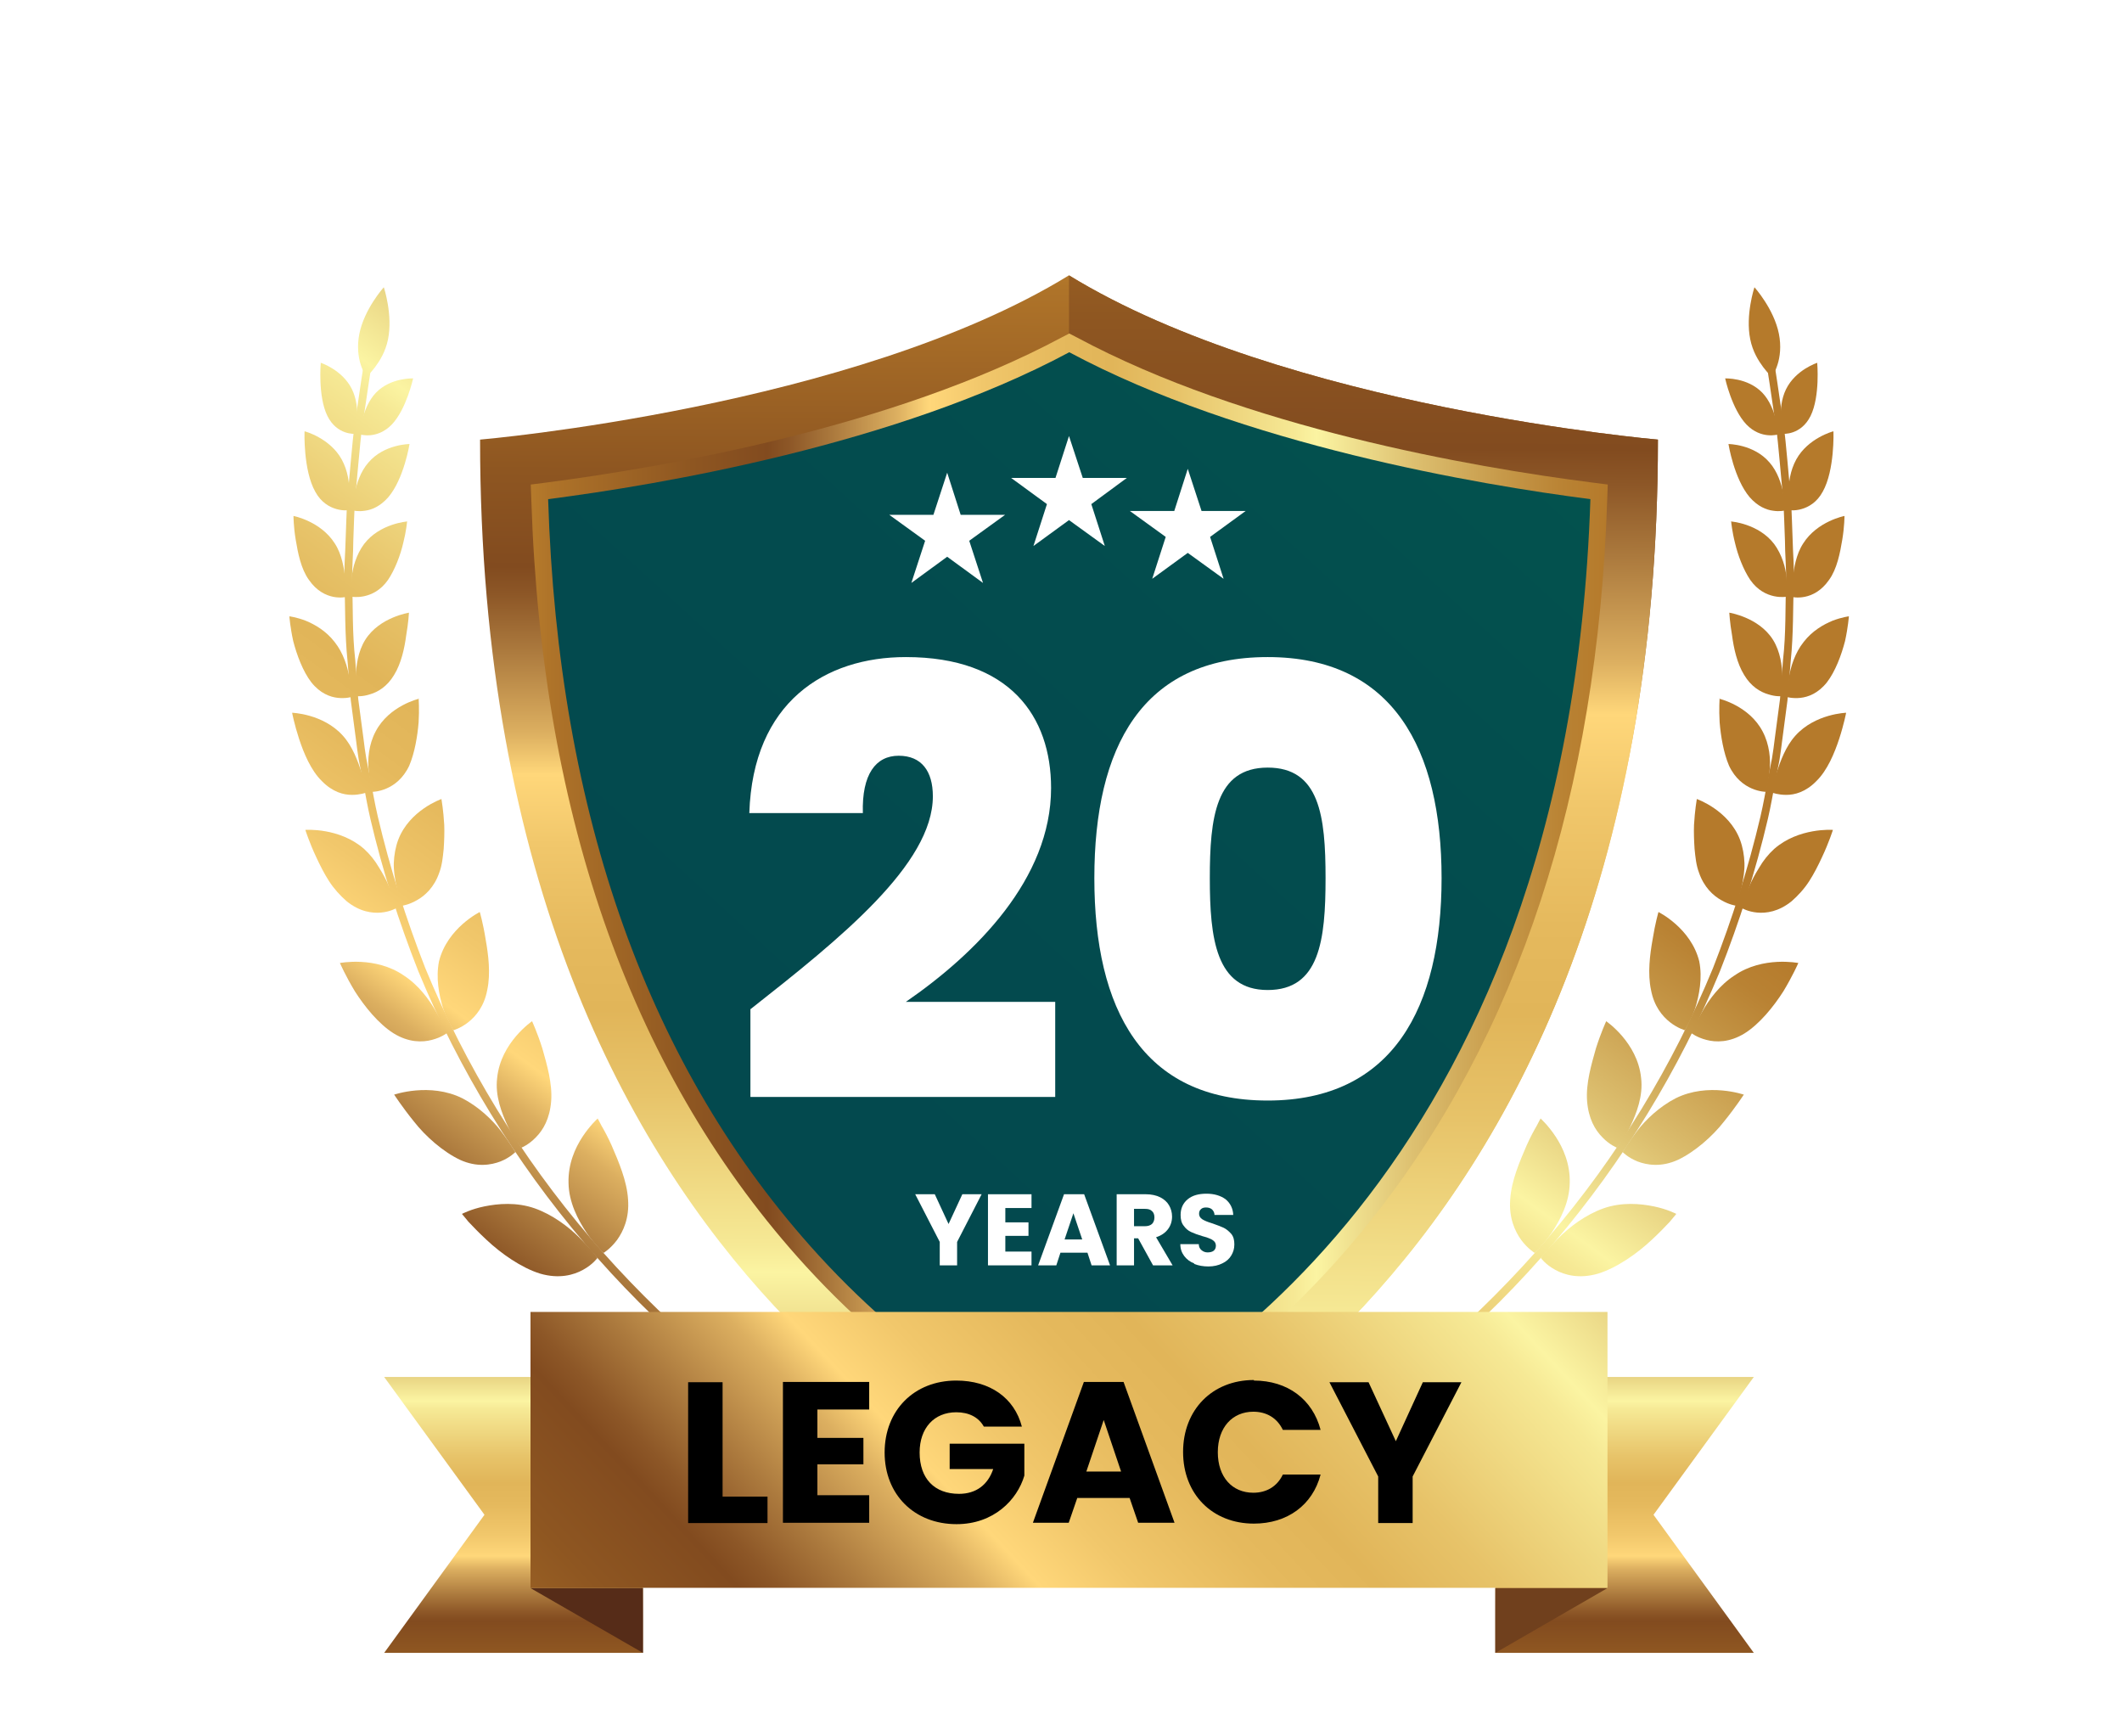 <svg width="77" height="63" viewBox="0 0 77 63" fill="none" xmlns="http://www.w3.org/2000/svg">
<path d="M38.79 9.99C30.97 14.79 17.42 15.95 17.42 15.95C17.42 47.89 38.79 54.89 38.79 54.89C38.79 54.89 60.16 47.89 60.16 15.95C60.16 15.95 46.61 14.79 38.79 9.99Z" fill="url(#paint0_linear_2967_1364)"/>
<path d="M38.79 54.89C38.79 54.89 60.16 47.89 60.16 15.95C60.16 15.95 46.61 14.79 38.79 9.99V54.89Z" fill="url(#paint1_linear_2967_1364)"/>
<path d="M38.55 52.83C37.04 52.16 33.1 50.16 29.25 45.95C23 39.11 19.65 29.75 19.28 18.13L19.26 17.58L19.81 17.51C24.19 16.94 32.43 15.5 38.51 12.25L38.8 12.1L39.09 12.25C45.17 15.51 53.41 16.95 57.79 17.51L58.34 17.58L58.32 18.13C57.97 28.77 55.09 37.56 49.75 44.27C45.48 49.64 40.85 52.05 39.05 52.83L38.81 52.94L38.57 52.83H38.55Z" fill="url(#paint2_linear_2967_1364)"/>
<path d="M38.8 52.28C37.22 51.59 33.44 49.63 29.7 45.54C23.55 38.81 20.25 29.59 19.89 18.11C23.93 17.59 32.53 16.14 38.8 12.78C45.07 16.14 53.67 17.59 57.71 18.11C56.9 42.84 42.33 50.73 38.81 52.28H38.8Z" fill="url(#paint3_linear_2967_1364)"/>
<g filter="url(#filter0_d_2967_1364)">
<path d="M30.13 52.35L30 52.6C23.36 48.59 18.13 42.39 15.18 35.24C14.47 33.44 13.88 31.59 13.44 29.71C13.33 29.24 13.25 28.76 13.16 28.29L13.02 27.58C12.98 27.34 12.95 27.1 12.92 26.86L12.73 25.42L12.61 23.97C12.51 23.01 12.53 22.04 12.5 21.07C12.48 20.59 12.53 20.1 12.54 19.62C12.56 19.14 12.57 18.65 12.6 18.17L12.73 16.73C12.78 16.25 12.81 15.77 12.89 15.29L13.1 13.86L13.21 13.14L13.35 12.43L13.63 12.48L13.49 13.19L13.38 13.9L13.17 15.32C13.09 15.79 13.06 16.27 13.01 16.75L12.88 18.18C12.85 18.66 12.84 19.14 12.82 19.62C12.82 20.1 12.77 20.58 12.78 21.06C12.81 22.02 12.78 22.98 12.89 23.94L13 25.37L13.19 26.8C13.22 27.04 13.25 27.28 13.29 27.51L13.43 28.22C13.52 28.69 13.6 29.16 13.71 29.63C14.15 31.5 14.73 33.33 15.43 35.12C16.89 38.67 18.91 41.98 21.41 44.9C22.66 46.36 24.02 47.72 25.47 48.98C26.19 49.61 26.95 50.21 27.72 50.77C28.49 51.33 29.29 51.88 30.12 52.34L30.13 52.35Z" fill="url(#paint4_linear_2967_1364)"/>
<path d="M13.92 10.43C13.92 10.43 13.22 11.21 13.04 12.11C12.95 12.56 13 12.95 13.09 13.23C13.18 13.51 13.29 13.67 13.29 13.67C13.29 13.67 13.44 13.55 13.61 13.32C13.78 13.09 13.99 12.76 14.08 12.31C14.26 11.43 13.93 10.43 13.93 10.43H13.92Z" fill="url(#paint5_linear_2967_1364)"/>
<path d="M11.64 13.16C11.64 13.16 11.53 14.38 11.88 15.09C12.23 15.8 12.89 15.74 12.89 15.74C12.89 15.74 13.12 14.83 12.77 14.12C12.42 13.41 11.63 13.16 11.63 13.16H11.64Z" fill="url(#paint6_linear_2967_1364)"/>
<path d="M14.99 13.73C14.99 13.73 14.75 14.84 14.22 15.4C13.68 15.96 13.06 15.76 13.06 15.76C13.06 15.76 13.11 14.81 13.64 14.25C14.18 13.69 15 13.73 15 13.73H14.99Z" fill="url(#paint7_linear_2967_1364)"/>
<path d="M11.05 15.66C11.05 15.66 11 17.06 11.44 17.84C11.65 18.23 11.96 18.4 12.21 18.47C12.45 18.54 12.64 18.51 12.64 18.51C12.64 18.51 12.64 18.44 12.66 18.33C12.67 18.22 12.68 18.06 12.68 17.88C12.68 17.52 12.62 17.07 12.4 16.67C11.97 15.89 11.06 15.65 11.06 15.65L11.05 15.66Z" fill="url(#paint8_linear_2967_1364)"/>
<path d="M14.86 16.11C14.86 16.11 14.66 17.37 14.09 18.04C13.8 18.37 13.49 18.5 13.24 18.53C12.99 18.57 12.81 18.52 12.81 18.52C12.81 18.52 12.81 18.45 12.81 18.34C12.81 18.23 12.84 18.07 12.87 17.9C12.94 17.55 13.08 17.11 13.37 16.78C13.94 16.11 14.87 16.11 14.87 16.11H14.86Z" fill="url(#paint9_linear_2967_1364)"/>
<path d="M10.65 18.72C10.65 18.72 10.65 19.1 10.73 19.58C10.81 20.06 10.92 20.64 11.21 21.04C11.77 21.85 12.55 21.66 12.55 21.66C12.55 21.66 12.57 21.37 12.53 20.99C12.48 20.61 12.41 20.12 12.15 19.72C11.64 18.91 10.65 18.72 10.65 18.72Z" fill="url(#paint10_linear_2967_1364)"/>
<path d="M14.77 18.94C14.77 18.94 14.74 19.28 14.63 19.71C14.53 20.14 14.33 20.67 14.08 21.04C13.55 21.8 12.76 21.65 12.76 21.65C12.76 21.65 12.73 21.37 12.76 20.98C12.79 20.6 12.93 20.12 13.21 19.74C13.78 18.99 14.78 18.92 14.78 18.92L14.77 18.94Z" fill="url(#paint11_linear_2967_1364)"/>
<path d="M10.5 22.36C10.5 22.36 10.53 22.76 10.64 23.26C10.77 23.76 10.99 24.36 11.3 24.76C11.62 25.16 11.98 25.29 12.26 25.32C12.54 25.35 12.75 25.29 12.75 25.29C12.75 25.29 12.75 24.99 12.68 24.59C12.61 24.19 12.46 23.69 12.14 23.29C11.83 22.89 11.43 22.66 11.09 22.52C10.75 22.39 10.49 22.36 10.49 22.36H10.5Z" fill="url(#paint12_linear_2967_1364)"/>
<path d="M14.84 22.23C14.84 22.23 14.82 22.59 14.74 23.05C14.68 23.51 14.56 24.07 14.3 24.49C14.05 24.91 13.71 25.11 13.43 25.19C13.16 25.28 12.95 25.26 12.95 25.26C12.95 25.26 12.9 24.96 12.91 24.56C12.92 24.16 12.99 23.64 13.25 23.22C13.51 22.8 13.92 22.55 14.25 22.41C14.58 22.27 14.84 22.23 14.84 22.23Z" fill="url(#paint13_linear_2967_1364)"/>
<path d="M10.6 25.86C10.6 25.86 10.68 26.28 10.85 26.8C11.02 27.32 11.28 27.95 11.68 28.34C12.07 28.74 12.47 28.84 12.77 28.84C13.07 28.84 13.28 28.76 13.28 28.76C13.28 28.76 13.25 28.44 13.12 28.02C12.98 27.61 12.8 27.09 12.44 26.69C11.72 25.89 10.59 25.86 10.59 25.86H10.6Z" fill="url(#paint14_linear_2967_1364)"/>
<path d="M15.19 25.34C15.19 25.34 15.22 25.72 15.19 26.21C15.15 26.7 15.05 27.31 14.85 27.78C14.63 28.25 14.3 28.49 14.02 28.61C13.74 28.73 13.51 28.73 13.51 28.73C13.51 28.73 13.42 28.42 13.38 27.99C13.33 27.56 13.38 27.01 13.63 26.54C14.12 25.6 15.21 25.35 15.21 25.35L15.19 25.34Z" fill="url(#paint15_linear_2967_1364)"/>
<path d="M11.08 30.11C11.08 30.11 11.22 30.56 11.48 31.11C11.61 31.39 11.76 31.69 11.94 31.97C12.12 32.25 12.35 32.5 12.58 32.7C13.05 33.08 13.5 33.14 13.83 33.11C14.16 33.08 14.38 32.95 14.38 32.95C14.38 32.95 14.31 32.6 14.12 32.17C14.03 31.95 13.9 31.71 13.75 31.47C13.61 31.23 13.43 31 13.21 30.8C12.32 30.02 11.09 30.11 11.09 30.11H11.08Z" fill="url(#paint16_linear_2967_1364)"/>
<path d="M16.02 29C16.02 29 16.09 29.4 16.12 29.93C16.13 30.2 16.12 30.5 16.1 30.8C16.07 31.1 16.04 31.4 15.94 31.66C15.76 32.19 15.42 32.5 15.13 32.66C14.84 32.83 14.6 32.86 14.6 32.86C14.6 32.86 14.46 32.54 14.37 32.08C14.33 31.85 14.28 31.59 14.29 31.31C14.3 31.03 14.35 30.74 14.45 30.47C14.86 29.39 16.02 28.99 16.02 28.99V29Z" fill="url(#paint17_linear_2967_1364)"/>
<path d="M12.34 34.95C12.34 34.95 12.54 35.41 12.88 35.971C13.23 36.52 13.74 37.151 14.28 37.49C14.83 37.831 15.33 37.821 15.67 37.73C16.02 37.641 16.22 37.48 16.22 37.48C16.22 37.48 16.19 37.391 16.12 37.251C16.06 37.111 15.94 36.92 15.82 36.7C15.57 36.261 15.19 35.74 14.65 35.391C13.62 34.681 12.33 34.941 12.33 34.941L12.34 34.95Z" fill="url(#paint18_linear_2967_1364)"/>
<path d="M17.41 33.09C17.41 33.09 17.53 33.5 17.62 34.07C17.72 34.63 17.81 35.32 17.68 35.92C17.57 36.51 17.27 36.87 16.99 37.09C16.71 37.31 16.45 37.38 16.45 37.38C16.45 37.38 16.4 37.3 16.33 37.16C16.26 37.02 16.16 36.83 16.08 36.59C15.93 36.11 15.81 35.48 15.93 34.88C16.23 33.67 17.41 33.09 17.41 33.09Z" fill="url(#paint19_linear_2967_1364)"/>
<path d="M14.3 39.71C14.3 39.71 14.59 40.16 15.02 40.69C15.44 41.23 16.08 41.79 16.69 42.08C17.3 42.36 17.82 42.27 18.16 42.14C18.51 42 18.7 41.8 18.7 41.8C18.7 41.8 18.65 41.71 18.56 41.58C18.47 41.44 18.34 41.25 18.18 41.04C17.86 40.62 17.36 40.15 16.78 39.85C15.6 39.26 14.29 39.72 14.29 39.72L14.3 39.71Z" fill="url(#paint20_linear_2967_1364)"/>
<path d="M19.31 37.06C19.31 37.06 19.5 37.47 19.68 38.04C19.84 38.61 20.05 39.31 20 39.95C19.95 40.59 19.71 41 19.44 41.27C19.18 41.54 18.92 41.64 18.92 41.64C18.92 41.64 18.86 41.56 18.76 41.43C18.66 41.3 18.54 41.11 18.43 40.87C18.21 40.39 17.96 39.77 18.04 39.11C18.17 37.82 19.31 37.05 19.31 37.05V37.06Z" fill="url(#paint21_linear_2967_1364)"/>
<path d="M16.76 44.04C16.76 44.04 16.85 44.15 17 44.33C17.16 44.5 17.38 44.73 17.65 44.98C18.18 45.48 18.92 46 19.6 46.21C20.29 46.41 20.82 46.26 21.16 46.07C21.51 45.88 21.68 45.64 21.68 45.64C21.68 45.64 21.62 45.55 21.51 45.42C21.4 45.29 21.23 45.11 21.03 44.91C20.63 44.51 20.05 44.07 19.4 43.84C18.74 43.61 18.07 43.67 17.58 43.77C17.09 43.87 16.77 44.04 16.77 44.04H16.76Z" fill="url(#paint22_linear_2967_1364)"/>
<path d="M21.68 40.57C21.68 40.57 21.74 40.67 21.83 40.85C21.93 41.02 22.06 41.26 22.19 41.55C22.44 42.13 22.75 42.84 22.79 43.52C22.84 44.19 22.62 44.67 22.39 44.99C22.15 45.31 21.9 45.46 21.9 45.46C21.9 45.46 21.82 45.39 21.71 45.26C21.6 45.13 21.43 44.95 21.28 44.72C20.97 44.25 20.64 43.62 20.63 42.92C20.61 42.23 20.87 41.65 21.14 41.24C21.41 40.83 21.69 40.58 21.69 40.58L21.68 40.57Z" fill="url(#paint23_linear_2967_1364)"/>
<path d="M47.46 52.35L47.59 52.6C54.23 48.59 59.46 42.39 62.41 35.24C63.12 33.44 63.71 31.59 64.15 29.71C64.26 29.24 64.34 28.76 64.43 28.29L64.57 27.58C64.61 27.34 64.64 27.1 64.67 26.86L64.86 25.42L64.98 23.97C65.08 23.01 65.06 22.04 65.09 21.07C65.11 20.59 65.06 20.1 65.05 19.62C65.03 19.14 65.02 18.65 64.99 18.17L64.86 16.73C64.81 16.25 64.78 15.77 64.7 15.29L64.49 13.86L64.38 13.14L64.24 12.43L63.96 12.48L64.1 13.19L64.21 13.9L64.42 15.32C64.5 15.79 64.53 16.27 64.58 16.75L64.71 18.18C64.74 18.66 64.75 19.14 64.77 19.62C64.77 20.1 64.82 20.58 64.81 21.06C64.78 22.02 64.81 22.98 64.7 23.94L64.59 25.37L64.4 26.8C64.37 27.04 64.34 27.28 64.3 27.51L64.16 28.22C64.07 28.69 63.99 29.16 63.88 29.63C63.44 31.5 62.86 33.33 62.16 35.12C60.7 38.67 58.68 41.98 56.18 44.9C54.93 46.36 53.57 47.72 52.12 48.98C51.4 49.61 50.64 50.21 49.87 50.77C49.1 51.33 48.3 51.88 47.47 52.34L47.46 52.35Z" fill="url(#paint24_linear_2967_1364)"/>
<path d="M63.67 10.43C63.67 10.43 64.37 11.21 64.55 12.11C64.64 12.56 64.59 12.95 64.5 13.23C64.41 13.51 64.3 13.67 64.3 13.67C64.3 13.67 64.15 13.55 63.98 13.32C63.81 13.09 63.6 12.76 63.51 12.31C63.33 11.43 63.66 10.43 63.66 10.43H63.67Z" fill="url(#paint25_linear_2967_1364)"/>
<path d="M65.94 13.16C65.94 13.16 66.05 14.38 65.7 15.09C65.35 15.8 64.69 15.74 64.69 15.74C64.69 15.74 64.46 14.83 64.81 14.12C65.16 13.41 65.95 13.16 65.95 13.16H65.94Z" fill="url(#paint26_linear_2967_1364)"/>
<path d="M62.6 13.73C62.6 13.73 62.84 14.84 63.37 15.4C63.91 15.96 64.53 15.76 64.53 15.76C64.53 15.76 64.48 14.81 63.95 14.25C63.41 13.69 62.59 13.73 62.59 13.73H62.6Z" fill="url(#paint27_linear_2967_1364)"/>
<path d="M66.53 15.66C66.53 15.66 66.58 17.06 66.14 17.84C65.93 18.23 65.62 18.4 65.37 18.47C65.13 18.54 64.94 18.51 64.94 18.51C64.94 18.51 64.94 18.44 64.92 18.33C64.91 18.22 64.9 18.06 64.9 17.88C64.9 17.52 64.96 17.07 65.18 16.67C65.61 15.89 66.52 15.65 66.52 15.65L66.53 15.66Z" fill="url(#paint28_linear_2967_1364)"/>
<path d="M62.72 16.11C62.72 16.11 62.92 17.37 63.49 18.04C63.78 18.37 64.09 18.5 64.34 18.53C64.59 18.57 64.77 18.52 64.77 18.52C64.77 18.52 64.77 18.45 64.77 18.34C64.77 18.23 64.74 18.07 64.71 17.9C64.64 17.55 64.5 17.11 64.21 16.78C63.64 16.11 62.71 16.11 62.71 16.11H62.72Z" fill="url(#paint29_linear_2967_1364)"/>
<path d="M66.93 18.72C66.93 18.72 66.93 19.1 66.85 19.58C66.77 20.06 66.66 20.64 66.37 21.04C65.81 21.85 65.03 21.66 65.03 21.66C65.03 21.66 65.01 21.37 65.05 20.99C65.1 20.61 65.17 20.12 65.43 19.72C65.94 18.91 66.93 18.72 66.93 18.72Z" fill="url(#paint30_linear_2967_1364)"/>
<path d="M62.82 18.94C62.82 18.94 62.85 19.28 62.96 19.71C63.06 20.14 63.26 20.67 63.51 21.04C64.04 21.8 64.83 21.65 64.83 21.65C64.83 21.65 64.86 21.37 64.83 20.98C64.8 20.6 64.66 20.12 64.38 19.74C63.81 18.99 62.81 18.92 62.81 18.92L62.82 18.94Z" fill="url(#paint31_linear_2967_1364)"/>
<path d="M67.09 22.36C67.09 22.36 67.06 22.76 66.95 23.26C66.82 23.76 66.6 24.36 66.29 24.76C65.97 25.16 65.61 25.29 65.33 25.32C65.05 25.35 64.84 25.29 64.84 25.29C64.84 25.29 64.84 24.99 64.91 24.59C64.98 24.19 65.13 23.69 65.45 23.29C65.76 22.89 66.16 22.66 66.5 22.52C66.84 22.39 67.1 22.36 67.1 22.36H67.09Z" fill="url(#paint32_linear_2967_1364)"/>
<path d="M62.75 22.23C62.75 22.23 62.77 22.59 62.85 23.05C62.91 23.51 63.03 24.07 63.29 24.49C63.54 24.91 63.88 25.11 64.16 25.19C64.43 25.28 64.64 25.26 64.64 25.26C64.64 25.26 64.69 24.96 64.68 24.56C64.67 24.16 64.6 23.64 64.34 23.22C64.08 22.8 63.67 22.55 63.34 22.41C63.01 22.27 62.75 22.23 62.75 22.23Z" fill="url(#paint33_linear_2967_1364)"/>
<path d="M66.99 25.86C66.99 25.86 66.91 26.28 66.74 26.8C66.57 27.32 66.31 27.95 65.91 28.34C65.52 28.74 65.12 28.84 64.82 28.84C64.52 28.84 64.31 28.76 64.31 28.76C64.31 28.76 64.34 28.44 64.47 28.02C64.61 27.61 64.79 27.09 65.15 26.69C65.87 25.89 67 25.86 67 25.86H66.99Z" fill="url(#paint34_linear_2967_1364)"/>
<path d="M62.4 25.34C62.4 25.34 62.37 25.72 62.4 26.21C62.44 26.7 62.54 27.31 62.74 27.78C62.96 28.25 63.29 28.49 63.57 28.61C63.85 28.73 64.08 28.73 64.08 28.73C64.08 28.73 64.17 28.42 64.21 27.99C64.26 27.56 64.21 27.01 63.96 26.54C63.47 25.6 62.38 25.35 62.38 25.35L62.4 25.34Z" fill="url(#paint35_linear_2967_1364)"/>
<path d="M66.51 30.11C66.51 30.11 66.37 30.56 66.11 31.11C65.98 31.39 65.83 31.69 65.65 31.97C65.47 32.25 65.24 32.5 65.01 32.7C64.54 33.08 64.09 33.14 63.76 33.11C63.43 33.08 63.21 32.95 63.21 32.95C63.21 32.95 63.28 32.6 63.47 32.17C63.56 31.95 63.69 31.71 63.84 31.47C63.98 31.23 64.16 31 64.38 30.8C65.27 30.02 66.5 30.11 66.5 30.11H66.51Z" fill="url(#paint36_linear_2967_1364)"/>
<path d="M61.57 29C61.57 29 61.5 29.4 61.47 29.93C61.46 30.2 61.47 30.5 61.49 30.8C61.52 31.1 61.55 31.4 61.65 31.66C61.83 32.19 62.17 32.5 62.46 32.66C62.75 32.83 62.99 32.86 62.99 32.86C62.99 32.86 63.13 32.54 63.22 32.08C63.26 31.85 63.31 31.59 63.3 31.31C63.29 31.03 63.24 30.74 63.14 30.47C62.73 29.39 61.57 28.99 61.57 28.99V29Z" fill="url(#paint37_linear_2967_1364)"/>
<path d="M65.25 34.95C65.25 34.95 65.05 35.41 64.71 35.971C64.36 36.52 63.85 37.151 63.31 37.49C62.76 37.831 62.26 37.821 61.92 37.73C61.57 37.641 61.37 37.48 61.37 37.48C61.37 37.48 61.4 37.391 61.47 37.251C61.53 37.111 61.65 36.92 61.77 36.7C62.02 36.261 62.4 35.74 62.94 35.391C63.97 34.681 65.26 34.941 65.26 34.941L65.25 34.95Z" fill="url(#paint38_linear_2967_1364)"/>
<path d="M60.18 33.09C60.18 33.09 60.06 33.5 59.97 34.07C59.87 34.63 59.78 35.32 59.91 35.92C60.02 36.51 60.32 36.87 60.6 37.09C60.88 37.31 61.14 37.38 61.14 37.38C61.14 37.38 61.19 37.3 61.26 37.16C61.33 37.02 61.43 36.83 61.51 36.59C61.66 36.11 61.78 35.48 61.66 34.88C61.36 33.67 60.18 33.09 60.18 33.09Z" fill="url(#paint39_linear_2967_1364)"/>
<path d="M63.28 39.71C63.28 39.71 62.99 40.16 62.56 40.69C62.14 41.23 61.5 41.79 60.89 42.08C60.28 42.36 59.76 42.27 59.42 42.14C59.07 42 58.88 41.8 58.88 41.8C58.88 41.8 58.93 41.71 59.02 41.58C59.11 41.44 59.24 41.25 59.4 41.04C59.72 40.62 60.22 40.15 60.8 39.85C61.98 39.26 63.29 39.72 63.29 39.72L63.28 39.71Z" fill="url(#paint40_linear_2967_1364)"/>
<path d="M58.28 37.06C58.28 37.06 58.09 37.47 57.91 38.04C57.75 38.61 57.54 39.31 57.59 39.95C57.64 40.59 57.88 41 58.15 41.27C58.41 41.54 58.67 41.64 58.67 41.64C58.67 41.64 58.73 41.56 58.83 41.43C58.93 41.3 59.05 41.11 59.16 40.87C59.38 40.39 59.63 39.77 59.55 39.11C59.42 37.82 58.28 37.05 58.28 37.05V37.06Z" fill="url(#paint41_linear_2967_1364)"/>
<path d="M60.83 44.04C60.83 44.04 60.74 44.15 60.59 44.33C60.43 44.5 60.21 44.73 59.94 44.98C59.41 45.48 58.67 46 57.99 46.21C57.3 46.41 56.77 46.26 56.43 46.07C56.08 45.88 55.91 45.64 55.91 45.64C55.91 45.64 55.97 45.55 56.08 45.42C56.19 45.29 56.36 45.11 56.56 44.91C56.96 44.51 57.54 44.07 58.19 43.84C58.85 43.61 59.52 43.67 60.01 43.77C60.5 43.87 60.82 44.04 60.82 44.04H60.83Z" fill="url(#paint42_linear_2967_1364)"/>
<path d="M55.91 40.57C55.91 40.57 55.85 40.67 55.76 40.85C55.66 41.02 55.53 41.26 55.4 41.55C55.15 42.13 54.84 42.84 54.8 43.52C54.75 44.19 54.97 44.67 55.2 44.99C55.44 45.31 55.69 45.46 55.69 45.46C55.69 45.46 55.77 45.39 55.88 45.26C55.99 45.13 56.16 44.95 56.31 44.72C56.62 44.25 56.95 43.62 56.96 42.92C56.98 42.23 56.72 41.65 56.45 41.24C56.18 40.83 55.9 40.58 55.9 40.58L55.91 40.57Z" fill="url(#paint43_linear_2967_1364)"/>
</g>
<path d="M23.33 59.97H13.94L17.58 54.96L13.94 49.96H23.33V59.97Z" fill="url(#paint44_linear_2967_1364)"/>
<path d="M19.25 57.62L23.33 59.97V57.62H19.25Z" fill="url(#paint45_linear_2967_1364)"/>
<path d="M54.26 59.97H63.64L60 54.96L63.64 49.96H54.26V59.97Z" fill="url(#paint46_linear_2967_1364)"/>
<path d="M58.33 57.62L54.26 59.97V57.62H58.33Z" fill="url(#paint47_linear_2967_1364)"/>
<path d="M58.33 47.6H19.25V57.61H58.33V47.6Z" fill="url(#paint48_linear_2967_1364)"/>
<path d="M26.22 50.15V54.3H27.85V55.26H24.97V50.15H26.22Z" fill="black"/>
<path d="M31.54 51.14H29.66V52.17H31.33V53.13H29.66V54.25H31.54V55.25H28.41V50.14H31.54V51.14Z" fill="black"/>
<path d="M37.08 51.76H35.7C35.51 51.42 35.16 51.24 34.7 51.24C33.9 51.24 33.37 51.81 33.37 52.7C33.37 53.65 33.91 54.2 34.8 54.2C35.42 54.2 35.85 53.87 36.04 53.3H34.46V52.38H37.17V53.54C36.91 54.42 36.06 55.3 34.71 55.3C33.18 55.3 32.1 54.23 32.1 52.7C32.1 51.17 33.17 50.09 34.7 50.09C35.92 50.09 36.81 50.72 37.08 51.76Z" fill="black"/>
<path d="M41 54.35H39.09L38.78 55.25H37.48L39.33 50.14H40.77L42.62 55.25H41.3L40.99 54.35H41ZM40.05 51.52L39.42 53.39H40.68L40.05 51.52Z" fill="black"/>
<path d="M45.5 50.09C46.72 50.09 47.63 50.77 47.92 51.88H46.55C46.34 51.44 45.95 51.22 45.48 51.22C44.72 51.22 44.19 51.79 44.19 52.69C44.19 53.59 44.71 54.16 45.48 54.16C45.95 54.16 46.34 53.94 46.55 53.5H47.92C47.63 54.61 46.71 55.28 45.5 55.28C43.99 55.28 42.93 54.21 42.93 52.68C42.93 51.15 43.99 50.07 45.5 50.07V50.09Z" fill="black"/>
<path d="M48.25 50.15H49.66L50.65 52.29L51.63 50.15H53.03L51.26 53.57V55.26H50.01V53.57L48.24 50.15H48.25Z" fill="black"/>
<g filter="url(#filter1_d_2967_1364)">
<path d="M35.62 43.33L34.73 45.06V45.91H34.1V45.06L33.21 43.33H33.92L34.42 44.41L34.92 43.33H35.63H35.62Z" fill="white"/>
<path d="M36.48 43.83V44.35H37.32V44.84H36.48V45.41H37.43V45.91H35.85V43.33H37.43V43.83H36.48Z" fill="white"/>
<path d="M39.44 45.45H38.48L38.33 45.91H37.67L38.61 43.33H39.34L40.28 45.91H39.61L39.46 45.45H39.44ZM39.27 44.97L38.95 44.02L38.63 44.97H39.27Z" fill="white"/>
<path d="M41.84 45.91L41.3 44.93H41.15V45.91H40.52V43.33H41.58C41.78 43.33 41.96 43.37 42.1 43.44C42.24 43.51 42.35 43.61 42.42 43.73C42.49 43.85 42.53 43.99 42.53 44.14C42.53 44.31 42.48 44.47 42.38 44.6C42.28 44.73 42.14 44.83 41.95 44.89L42.55 45.91H41.84ZM41.15 44.49H41.54C41.66 44.49 41.74 44.46 41.8 44.41C41.86 44.35 41.89 44.27 41.89 44.17C41.89 44.07 41.86 43.99 41.8 43.94C41.74 43.88 41.66 43.86 41.54 43.86H41.15V44.5V44.49Z" fill="white"/>
<path d="M43.33 45.84C43.18 45.78 43.06 45.69 42.97 45.57C42.88 45.45 42.83 45.31 42.83 45.14H43.5C43.5 45.24 43.54 45.31 43.6 45.36C43.66 45.41 43.73 45.44 43.82 45.44C43.91 45.44 43.99 45.42 44.04 45.38C44.09 45.34 44.12 45.28 44.12 45.2C44.12 45.14 44.1 45.08 44.06 45.04C44.02 45 43.96 44.96 43.9 44.94C43.84 44.91 43.75 44.88 43.63 44.85C43.46 44.8 43.33 44.75 43.22 44.7C43.11 44.65 43.02 44.57 42.95 44.47C42.87 44.37 42.84 44.24 42.84 44.08C42.84 43.84 42.93 43.65 43.1 43.51C43.27 43.37 43.5 43.31 43.78 43.31C44.06 43.31 44.29 43.38 44.47 43.51C44.64 43.65 44.74 43.84 44.75 44.08H44.07C44.07 44 44.03 43.93 43.98 43.88C43.92 43.83 43.85 43.81 43.76 43.81C43.68 43.81 43.62 43.83 43.58 43.87C43.53 43.91 43.51 43.97 43.51 44.04C43.51 44.12 43.55 44.19 43.63 44.24C43.71 44.29 43.83 44.34 44 44.39C44.17 44.45 44.3 44.5 44.41 44.55C44.51 44.6 44.6 44.68 44.68 44.77C44.76 44.87 44.79 44.99 44.79 45.15C44.79 45.31 44.75 45.43 44.68 45.55C44.61 45.67 44.5 45.77 44.35 45.84C44.21 45.91 44.04 45.95 43.85 45.95C43.66 45.95 43.49 45.92 43.34 45.86L43.33 45.84Z" fill="white"/>
</g>
<path d="M38.79 15.82L39.29 17.34H40.89L39.6 18.29L40.09 19.81L38.79 18.87L37.5 19.81L37.99 18.29L36.69 17.34H38.3L38.79 15.82Z" fill="white"/>
<path d="M43.1 17.01L43.6 18.54H45.2L43.91 19.48L44.4 21L43.1 20.06L41.81 21L42.3 19.48L41 18.54H42.61L43.1 17.01Z" fill="white"/>
<path d="M34.37 17.15L34.86 18.68H36.47L35.17 19.62L35.67 21.15L34.37 20.2L33.07 21.15L33.57 19.62L32.27 18.68H33.87L34.37 17.15Z" fill="white"/>
<path d="M27.24 36.61C30.47 34.07 33.85 31.36 33.85 28.89C33.85 27.98 33.44 27.42 32.61 27.42C31.78 27.42 31.27 28.09 31.31 29.5H27.19C27.32 25.47 29.94 23.84 32.87 23.84C36.64 23.84 38.14 25.99 38.14 28.59C38.14 31.89 35.41 34.6 32.87 36.35H38.29V39.8H27.23V36.61H27.24Z" fill="white"/>
<path d="M46 23.84C50.55 23.84 52.31 27.18 52.31 31.86C52.31 36.54 50.55 39.93 46 39.93C41.45 39.93 39.71 36.61 39.71 31.86C39.71 27.11 41.44 23.84 46 23.84ZM46 27.85C44.11 27.85 43.9 29.67 43.9 31.86C43.9 34.05 44.12 35.92 46 35.92C47.88 35.92 48.1 34.12 48.1 31.86C48.1 29.6 47.88 27.85 46 27.85Z" fill="white"/>
<defs>
<filter id="filter0_d_2967_1364" x="0.49" y="0.43" width="76.61" height="62.17" filterUnits="userSpaceOnUse" color-interpolation-filters="sRGB">
<feFlood flood-opacity="0" result="BackgroundImageFix"/>
<feColorMatrix in="SourceAlpha" type="matrix" values="0 0 0 0 0 0 0 0 0 0 0 0 0 0 0 0 0 0 127 0" result="hardAlpha"/>
<feOffset/>
<feGaussianBlur stdDeviation="5"/>
<feColorMatrix type="matrix" values="0 0 0 0 0.004 0 0 0 0 0.004 0 0 0 0 0.004 0 0 0 0.75 0"/>
<feBlend mode="normal" in2="BackgroundImageFix" result="effect1_dropShadow_2967_1364"/>
<feBlend mode="normal" in="SourceGraphic" in2="effect1_dropShadow_2967_1364" result="shape"/>
</filter>
<filter id="filter1_d_2967_1364" x="23.21" y="33.31" width="31.58" height="22.64" filterUnits="userSpaceOnUse" color-interpolation-filters="sRGB">
<feFlood flood-opacity="0" result="BackgroundImageFix"/>
<feColorMatrix in="SourceAlpha" type="matrix" values="0 0 0 0 0 0 0 0 0 0 0 0 0 0 0 0 0 0 127 0" result="hardAlpha"/>
<feOffset/>
<feGaussianBlur stdDeviation="5"/>
<feColorMatrix type="matrix" values="0 0 0 0 0.004 0 0 0 0 0.004 0 0 0 0 0.004 0 0 0 0.75 0"/>
<feBlend mode="normal" in2="BackgroundImageFix" result="effect1_dropShadow_2967_1364"/>
<feBlend mode="normal" in="SourceGraphic" in2="effect1_dropShadow_2967_1364" result="shape"/>
</filter>
<linearGradient id="paint0_linear_2967_1364" x1="38.81" y1="9.57" x2="38.7" y2="59.74" gradientUnits="userSpaceOnUse">
<stop stop-color="#B57A2B"/>
<stop offset="0.02" stop-color="#AE7329"/>
<stop offset="0.15" stop-color="#8E5621"/>
<stop offset="0.22" stop-color="#824B1F"/>
<stop offset="0.24" stop-color="#8D5727"/>
<stop offset="0.28" stop-color="#AB793D"/>
<stop offset="0.34" stop-color="#DCAF60"/>
<stop offset="0.37" stop-color="#FFD77A"/>
<stop offset="0.42" stop-color="#F1C76B"/>
<stop offset="0.49" stop-color="#E5B95D"/>
<stop offset="0.54" stop-color="#E1B559"/>
<stop offset="0.6" stop-color="#E7C369"/>
<stop offset="0.71" stop-color="#F6E995"/>
<stop offset="0.73" stop-color="#FBF4A2"/>
<stop offset="0.82" stop-color="#DDC070"/>
<stop offset="0.9" stop-color="#C79A4A"/>
<stop offset="0.96" stop-color="#B98233"/>
<stop offset="1" stop-color="#B57A2B"/>
</linearGradient>
<linearGradient id="paint1_linear_2967_1364" x1="49.53" y1="2.16" x2="49.22" y2="66.26" gradientUnits="userSpaceOnUse">
<stop stop-color="#B57A2B"/>
<stop offset="0.02" stop-color="#AE7329"/>
<stop offset="0.15" stop-color="#8E5621"/>
<stop offset="0.22" stop-color="#824B1F"/>
<stop offset="0.24" stop-color="#8D5727"/>
<stop offset="0.28" stop-color="#AB793D"/>
<stop offset="0.34" stop-color="#DCAF60"/>
<stop offset="0.37" stop-color="#FFD77A"/>
<stop offset="0.42" stop-color="#F1C76B"/>
<stop offset="0.49" stop-color="#E5B95D"/>
<stop offset="0.54" stop-color="#E1B559"/>
<stop offset="0.6" stop-color="#E7C369"/>
<stop offset="0.71" stop-color="#F6E995"/>
<stop offset="0.73" stop-color="#FBF4A2"/>
<stop offset="0.82" stop-color="#DDC070"/>
<stop offset="0.9" stop-color="#C79A4A"/>
<stop offset="0.96" stop-color="#B98233"/>
<stop offset="1" stop-color="#B57A2B"/>
</linearGradient>
<linearGradient id="paint2_linear_2967_1364" x1="19.26" y1="32.52" x2="58.32" y2="32.52" gradientUnits="userSpaceOnUse">
<stop stop-color="#B57A2B"/>
<stop offset="0.02" stop-color="#AE7329"/>
<stop offset="0.15" stop-color="#8E5621"/>
<stop offset="0.22" stop-color="#824B1F"/>
<stop offset="0.24" stop-color="#8D5727"/>
<stop offset="0.28" stop-color="#AB793D"/>
<stop offset="0.34" stop-color="#DCAF60"/>
<stop offset="0.37" stop-color="#FFD77A"/>
<stop offset="0.42" stop-color="#F1C76B"/>
<stop offset="0.49" stop-color="#E5B95D"/>
<stop offset="0.54" stop-color="#E1B559"/>
<stop offset="0.6" stop-color="#E7C369"/>
<stop offset="0.71" stop-color="#F6E995"/>
<stop offset="0.73" stop-color="#FBF4A2"/>
<stop offset="0.82" stop-color="#DDC070"/>
<stop offset="0.9" stop-color="#C79A4A"/>
<stop offset="0.96" stop-color="#B98233"/>
<stop offset="1" stop-color="#B57A2B"/>
</linearGradient>
<linearGradient id="paint3_linear_2967_1364" x1="22.73" y1="44" x2="53.28" y2="10.63" gradientUnits="userSpaceOnUse">
<stop stop-color="#03484E"/>
<stop offset="0.62" stop-color="#034C4E"/>
<stop offset="1" stop-color="#03534E"/>
</linearGradient>
<linearGradient id="paint4_linear_2967_1364" x1="7.57" y1="52.05" x2="35.56" y2="13.32" gradientUnits="userSpaceOnUse">
<stop stop-color="#B57A2B"/>
<stop offset="0.02" stop-color="#AE7329"/>
<stop offset="0.15" stop-color="#8E5621"/>
<stop offset="0.22" stop-color="#824B1F"/>
<stop offset="0.24" stop-color="#8D5727"/>
<stop offset="0.28" stop-color="#AB793D"/>
<stop offset="0.34" stop-color="#DCAF60"/>
<stop offset="0.37" stop-color="#FFD77A"/>
<stop offset="0.42" stop-color="#F1C76B"/>
<stop offset="0.49" stop-color="#E5B95D"/>
<stop offset="0.54" stop-color="#E1B559"/>
<stop offset="0.6" stop-color="#E7C369"/>
<stop offset="0.71" stop-color="#F6E995"/>
<stop offset="0.73" stop-color="#FBF4A2"/>
<stop offset="0.82" stop-color="#DDC070"/>
<stop offset="0.9" stop-color="#C79A4A"/>
<stop offset="0.96" stop-color="#B98233"/>
<stop offset="1" stop-color="#B57A2B"/>
</linearGradient>
<linearGradient id="paint5_linear_2967_1364" x1="-7.44" y1="41.2" x2="20.55" y2="2.461" gradientUnits="userSpaceOnUse">
<stop stop-color="#B57A2B"/>
<stop offset="0.02" stop-color="#AE7329"/>
<stop offset="0.15" stop-color="#8E5621"/>
<stop offset="0.22" stop-color="#824B1F"/>
<stop offset="0.24" stop-color="#8D5727"/>
<stop offset="0.28" stop-color="#AB793D"/>
<stop offset="0.34" stop-color="#DCAF60"/>
<stop offset="0.37" stop-color="#FFD77A"/>
<stop offset="0.42" stop-color="#F1C76B"/>
<stop offset="0.49" stop-color="#E5B95D"/>
<stop offset="0.54" stop-color="#E1B559"/>
<stop offset="0.6" stop-color="#E7C369"/>
<stop offset="0.71" stop-color="#F6E995"/>
<stop offset="0.73" stop-color="#FBF4A2"/>
<stop offset="0.82" stop-color="#DDC070"/>
<stop offset="0.9" stop-color="#C79A4A"/>
<stop offset="0.96" stop-color="#B98233"/>
<stop offset="1" stop-color="#B57A2B"/>
</linearGradient>
<linearGradient id="paint6_linear_2967_1364" x1="-7.2" y1="41.38" x2="20.8" y2="2.64" gradientUnits="userSpaceOnUse">
<stop stop-color="#B57A2B"/>
<stop offset="0.02" stop-color="#AE7329"/>
<stop offset="0.15" stop-color="#8E5621"/>
<stop offset="0.22" stop-color="#824B1F"/>
<stop offset="0.24" stop-color="#8D5727"/>
<stop offset="0.28" stop-color="#AB793D"/>
<stop offset="0.34" stop-color="#DCAF60"/>
<stop offset="0.37" stop-color="#FFD77A"/>
<stop offset="0.42" stop-color="#F1C76B"/>
<stop offset="0.49" stop-color="#E5B95D"/>
<stop offset="0.54" stop-color="#E1B559"/>
<stop offset="0.6" stop-color="#E7C369"/>
<stop offset="0.71" stop-color="#F6E995"/>
<stop offset="0.73" stop-color="#FBF4A2"/>
<stop offset="0.82" stop-color="#DDC070"/>
<stop offset="0.9" stop-color="#C79A4A"/>
<stop offset="0.96" stop-color="#B98233"/>
<stop offset="1" stop-color="#B57A2B"/>
</linearGradient>
<linearGradient id="paint7_linear_2967_1364" x1="-5.93" y1="42.29" x2="22.07" y2="3.56" gradientUnits="userSpaceOnUse">
<stop stop-color="#B57A2B"/>
<stop offset="0.02" stop-color="#AE7329"/>
<stop offset="0.15" stop-color="#8E5621"/>
<stop offset="0.22" stop-color="#824B1F"/>
<stop offset="0.24" stop-color="#8D5727"/>
<stop offset="0.28" stop-color="#AB793D"/>
<stop offset="0.34" stop-color="#DCAF60"/>
<stop offset="0.37" stop-color="#FFD77A"/>
<stop offset="0.42" stop-color="#F1C76B"/>
<stop offset="0.49" stop-color="#E5B95D"/>
<stop offset="0.54" stop-color="#E1B559"/>
<stop offset="0.6" stop-color="#E7C369"/>
<stop offset="0.71" stop-color="#F6E995"/>
<stop offset="0.73" stop-color="#FBF4A2"/>
<stop offset="0.82" stop-color="#DDC070"/>
<stop offset="0.9" stop-color="#C79A4A"/>
<stop offset="0.96" stop-color="#B98233"/>
<stop offset="1" stop-color="#B57A2B"/>
</linearGradient>
<linearGradient id="paint8_linear_2967_1364" x1="-6.22" y1="42.08" x2="21.77" y2="3.35" gradientUnits="userSpaceOnUse">
<stop stop-color="#B57A2B"/>
<stop offset="0.02" stop-color="#AE7329"/>
<stop offset="0.15" stop-color="#8E5621"/>
<stop offset="0.22" stop-color="#824B1F"/>
<stop offset="0.24" stop-color="#8D5727"/>
<stop offset="0.28" stop-color="#AB793D"/>
<stop offset="0.34" stop-color="#DCAF60"/>
<stop offset="0.37" stop-color="#FFD77A"/>
<stop offset="0.42" stop-color="#F1C76B"/>
<stop offset="0.49" stop-color="#E5B95D"/>
<stop offset="0.54" stop-color="#E1B559"/>
<stop offset="0.6" stop-color="#E7C369"/>
<stop offset="0.71" stop-color="#F6E995"/>
<stop offset="0.73" stop-color="#FBF4A2"/>
<stop offset="0.82" stop-color="#DDC070"/>
<stop offset="0.9" stop-color="#C79A4A"/>
<stop offset="0.96" stop-color="#B98233"/>
<stop offset="1" stop-color="#B57A2B"/>
</linearGradient>
<linearGradient id="paint9_linear_2967_1364" x1="-4.83" y1="43.09" x2="23.17" y2="4.35" gradientUnits="userSpaceOnUse">
<stop stop-color="#B57A2B"/>
<stop offset="0.02" stop-color="#AE7329"/>
<stop offset="0.15" stop-color="#8E5621"/>
<stop offset="0.22" stop-color="#824B1F"/>
<stop offset="0.24" stop-color="#8D5727"/>
<stop offset="0.28" stop-color="#AB793D"/>
<stop offset="0.34" stop-color="#DCAF60"/>
<stop offset="0.37" stop-color="#FFD77A"/>
<stop offset="0.42" stop-color="#F1C76B"/>
<stop offset="0.49" stop-color="#E5B95D"/>
<stop offset="0.54" stop-color="#E1B559"/>
<stop offset="0.6" stop-color="#E7C369"/>
<stop offset="0.71" stop-color="#F6E995"/>
<stop offset="0.73" stop-color="#FBF4A2"/>
<stop offset="0.82" stop-color="#DDC070"/>
<stop offset="0.9" stop-color="#C79A4A"/>
<stop offset="0.96" stop-color="#B98233"/>
<stop offset="1" stop-color="#B57A2B"/>
</linearGradient>
<linearGradient id="paint10_linear_2967_1364" x1="-4.9" y1="43.03" x2="23.1" y2="4.3" gradientUnits="userSpaceOnUse">
<stop stop-color="#B57A2B"/>
<stop offset="0.02" stop-color="#AE7329"/>
<stop offset="0.15" stop-color="#8E5621"/>
<stop offset="0.22" stop-color="#824B1F"/>
<stop offset="0.24" stop-color="#8D5727"/>
<stop offset="0.28" stop-color="#AB793D"/>
<stop offset="0.34" stop-color="#DCAF60"/>
<stop offset="0.37" stop-color="#FFD77A"/>
<stop offset="0.42" stop-color="#F1C76B"/>
<stop offset="0.49" stop-color="#E5B95D"/>
<stop offset="0.54" stop-color="#E1B559"/>
<stop offset="0.6" stop-color="#E7C369"/>
<stop offset="0.71" stop-color="#F6E995"/>
<stop offset="0.73" stop-color="#FBF4A2"/>
<stop offset="0.82" stop-color="#DDC070"/>
<stop offset="0.9" stop-color="#C79A4A"/>
<stop offset="0.96" stop-color="#B98233"/>
<stop offset="1" stop-color="#B57A2B"/>
</linearGradient>
<linearGradient id="paint11_linear_2967_1364" x1="-3.47" y1="44.07" x2="24.53" y2="5.341" gradientUnits="userSpaceOnUse">
<stop stop-color="#B57A2B"/>
<stop offset="0.02" stop-color="#AE7329"/>
<stop offset="0.15" stop-color="#8E5621"/>
<stop offset="0.22" stop-color="#824B1F"/>
<stop offset="0.24" stop-color="#8D5727"/>
<stop offset="0.28" stop-color="#AB793D"/>
<stop offset="0.34" stop-color="#DCAF60"/>
<stop offset="0.37" stop-color="#FFD77A"/>
<stop offset="0.42" stop-color="#F1C76B"/>
<stop offset="0.49" stop-color="#E5B95D"/>
<stop offset="0.54" stop-color="#E1B559"/>
<stop offset="0.6" stop-color="#E7C369"/>
<stop offset="0.71" stop-color="#F6E995"/>
<stop offset="0.73" stop-color="#FBF4A2"/>
<stop offset="0.82" stop-color="#DDC070"/>
<stop offset="0.9" stop-color="#C79A4A"/>
<stop offset="0.96" stop-color="#B98233"/>
<stop offset="1" stop-color="#B57A2B"/>
</linearGradient>
<linearGradient id="paint12_linear_2967_1364" x1="-3.17" y1="44.29" x2="24.83" y2="5.56" gradientUnits="userSpaceOnUse">
<stop stop-color="#B57A2B"/>
<stop offset="0.02" stop-color="#AE7329"/>
<stop offset="0.15" stop-color="#8E5621"/>
<stop offset="0.22" stop-color="#824B1F"/>
<stop offset="0.24" stop-color="#8D5727"/>
<stop offset="0.28" stop-color="#AB793D"/>
<stop offset="0.34" stop-color="#DCAF60"/>
<stop offset="0.37" stop-color="#FFD77A"/>
<stop offset="0.42" stop-color="#F1C76B"/>
<stop offset="0.49" stop-color="#E5B95D"/>
<stop offset="0.54" stop-color="#E1B559"/>
<stop offset="0.6" stop-color="#E7C369"/>
<stop offset="0.71" stop-color="#F6E995"/>
<stop offset="0.73" stop-color="#FBF4A2"/>
<stop offset="0.82" stop-color="#DDC070"/>
<stop offset="0.9" stop-color="#C79A4A"/>
<stop offset="0.96" stop-color="#B98233"/>
<stop offset="1" stop-color="#B57A2B"/>
</linearGradient>
<linearGradient id="paint13_linear_2967_1364" x1="-1.74" y1="45.32" x2="26.26" y2="6.59" gradientUnits="userSpaceOnUse">
<stop stop-color="#B57A2B"/>
<stop offset="0.02" stop-color="#AE7329"/>
<stop offset="0.15" stop-color="#8E5621"/>
<stop offset="0.22" stop-color="#824B1F"/>
<stop offset="0.24" stop-color="#8D5727"/>
<stop offset="0.28" stop-color="#AB793D"/>
<stop offset="0.34" stop-color="#DCAF60"/>
<stop offset="0.37" stop-color="#FFD77A"/>
<stop offset="0.42" stop-color="#F1C76B"/>
<stop offset="0.49" stop-color="#E5B95D"/>
<stop offset="0.54" stop-color="#E1B559"/>
<stop offset="0.6" stop-color="#E7C369"/>
<stop offset="0.71" stop-color="#F6E995"/>
<stop offset="0.73" stop-color="#FBF4A2"/>
<stop offset="0.82" stop-color="#DDC070"/>
<stop offset="0.9" stop-color="#C79A4A"/>
<stop offset="0.96" stop-color="#B98233"/>
<stop offset="1" stop-color="#B57A2B"/>
</linearGradient>
<linearGradient id="paint14_linear_2967_1364" x1="-1.3" y1="45.63" x2="26.69" y2="6.9" gradientUnits="userSpaceOnUse">
<stop stop-color="#B57A2B"/>
<stop offset="0.02" stop-color="#AE7329"/>
<stop offset="0.15" stop-color="#8E5621"/>
<stop offset="0.22" stop-color="#824B1F"/>
<stop offset="0.24" stop-color="#8D5727"/>
<stop offset="0.28" stop-color="#AB793D"/>
<stop offset="0.34" stop-color="#DCAF60"/>
<stop offset="0.37" stop-color="#FFD77A"/>
<stop offset="0.42" stop-color="#F1C76B"/>
<stop offset="0.49" stop-color="#E5B95D"/>
<stop offset="0.54" stop-color="#E1B559"/>
<stop offset="0.6" stop-color="#E7C369"/>
<stop offset="0.71" stop-color="#F6E995"/>
<stop offset="0.73" stop-color="#FBF4A2"/>
<stop offset="0.82" stop-color="#DDC070"/>
<stop offset="0.9" stop-color="#C79A4A"/>
<stop offset="0.96" stop-color="#B98233"/>
<stop offset="1" stop-color="#B57A2B"/>
</linearGradient>
<linearGradient id="paint15_linear_2967_1364" x1="0.12" y1="46.67" x2="28.12" y2="7.941" gradientUnits="userSpaceOnUse">
<stop stop-color="#B57A2B"/>
<stop offset="0.02" stop-color="#AE7329"/>
<stop offset="0.15" stop-color="#8E5621"/>
<stop offset="0.22" stop-color="#824B1F"/>
<stop offset="0.24" stop-color="#8D5727"/>
<stop offset="0.28" stop-color="#AB793D"/>
<stop offset="0.34" stop-color="#DCAF60"/>
<stop offset="0.37" stop-color="#FFD77A"/>
<stop offset="0.42" stop-color="#F1C76B"/>
<stop offset="0.49" stop-color="#E5B95D"/>
<stop offset="0.54" stop-color="#E1B559"/>
<stop offset="0.6" stop-color="#E7C369"/>
<stop offset="0.71" stop-color="#F6E995"/>
<stop offset="0.73" stop-color="#FBF4A2"/>
<stop offset="0.82" stop-color="#DDC070"/>
<stop offset="0.9" stop-color="#C79A4A"/>
<stop offset="0.96" stop-color="#B98233"/>
<stop offset="1" stop-color="#B57A2B"/>
</linearGradient>
<linearGradient id="paint16_linear_2967_1364" x1="1.21" y1="47.45" x2="29.21" y2="8.72" gradientUnits="userSpaceOnUse">
<stop stop-color="#B57A2B"/>
<stop offset="0.02" stop-color="#AE7329"/>
<stop offset="0.15" stop-color="#8E5621"/>
<stop offset="0.22" stop-color="#824B1F"/>
<stop offset="0.24" stop-color="#8D5727"/>
<stop offset="0.28" stop-color="#AB793D"/>
<stop offset="0.34" stop-color="#DCAF60"/>
<stop offset="0.37" stop-color="#FFD77A"/>
<stop offset="0.42" stop-color="#F1C76B"/>
<stop offset="0.49" stop-color="#E5B95D"/>
<stop offset="0.54" stop-color="#E1B559"/>
<stop offset="0.6" stop-color="#E7C369"/>
<stop offset="0.71" stop-color="#F6E995"/>
<stop offset="0.73" stop-color="#FBF4A2"/>
<stop offset="0.82" stop-color="#DDC070"/>
<stop offset="0.9" stop-color="#C79A4A"/>
<stop offset="0.96" stop-color="#B98233"/>
<stop offset="1" stop-color="#B57A2B"/>
</linearGradient>
<linearGradient id="paint17_linear_2967_1364" x1="2.62" y1="48.47" x2="30.62" y2="9.74" gradientUnits="userSpaceOnUse">
<stop stop-color="#B57A2B"/>
<stop offset="0.02" stop-color="#AE7329"/>
<stop offset="0.15" stop-color="#8E5621"/>
<stop offset="0.22" stop-color="#824B1F"/>
<stop offset="0.24" stop-color="#8D5727"/>
<stop offset="0.28" stop-color="#AB793D"/>
<stop offset="0.34" stop-color="#DCAF60"/>
<stop offset="0.37" stop-color="#FFD77A"/>
<stop offset="0.42" stop-color="#F1C76B"/>
<stop offset="0.49" stop-color="#E5B95D"/>
<stop offset="0.54" stop-color="#E1B559"/>
<stop offset="0.6" stop-color="#E7C369"/>
<stop offset="0.71" stop-color="#F6E995"/>
<stop offset="0.73" stop-color="#FBF4A2"/>
<stop offset="0.82" stop-color="#DDC070"/>
<stop offset="0.9" stop-color="#C79A4A"/>
<stop offset="0.96" stop-color="#B98233"/>
<stop offset="1" stop-color="#B57A2B"/>
</linearGradient>
<linearGradient id="paint18_linear_2967_1364" x1="4.46" y1="49.8" x2="32.46" y2="11.07" gradientUnits="userSpaceOnUse">
<stop stop-color="#B57A2B"/>
<stop offset="0.02" stop-color="#AE7329"/>
<stop offset="0.15" stop-color="#8E5621"/>
<stop offset="0.22" stop-color="#824B1F"/>
<stop offset="0.24" stop-color="#8D5727"/>
<stop offset="0.28" stop-color="#AB793D"/>
<stop offset="0.34" stop-color="#DCAF60"/>
<stop offset="0.37" stop-color="#FFD77A"/>
<stop offset="0.42" stop-color="#F1C76B"/>
<stop offset="0.49" stop-color="#E5B95D"/>
<stop offset="0.54" stop-color="#E1B559"/>
<stop offset="0.6" stop-color="#E7C369"/>
<stop offset="0.71" stop-color="#F6E995"/>
<stop offset="0.73" stop-color="#FBF4A2"/>
<stop offset="0.82" stop-color="#DDC070"/>
<stop offset="0.9" stop-color="#C79A4A"/>
<stop offset="0.96" stop-color="#B98233"/>
<stop offset="1" stop-color="#B57A2B"/>
</linearGradient>
<linearGradient id="paint19_linear_2967_1364" x1="5.74" y1="50.73" x2="33.74" y2="12" gradientUnits="userSpaceOnUse">
<stop stop-color="#B57A2B"/>
<stop offset="0.02" stop-color="#AE7329"/>
<stop offset="0.15" stop-color="#8E5621"/>
<stop offset="0.22" stop-color="#824B1F"/>
<stop offset="0.24" stop-color="#8D5727"/>
<stop offset="0.28" stop-color="#AB793D"/>
<stop offset="0.34" stop-color="#DCAF60"/>
<stop offset="0.37" stop-color="#FFD77A"/>
<stop offset="0.42" stop-color="#F1C76B"/>
<stop offset="0.49" stop-color="#E5B95D"/>
<stop offset="0.54" stop-color="#E1B559"/>
<stop offset="0.6" stop-color="#E7C369"/>
<stop offset="0.71" stop-color="#F6E995"/>
<stop offset="0.73" stop-color="#FBF4A2"/>
<stop offset="0.82" stop-color="#DDC070"/>
<stop offset="0.9" stop-color="#C79A4A"/>
<stop offset="0.96" stop-color="#B98233"/>
<stop offset="1" stop-color="#B57A2B"/>
</linearGradient>
<linearGradient id="paint20_linear_2967_1364" x1="8.08" y1="52.42" x2="36.07" y2="13.68" gradientUnits="userSpaceOnUse">
<stop stop-color="#B57A2B"/>
<stop offset="0.02" stop-color="#AE7329"/>
<stop offset="0.15" stop-color="#8E5621"/>
<stop offset="0.22" stop-color="#824B1F"/>
<stop offset="0.24" stop-color="#8D5727"/>
<stop offset="0.28" stop-color="#AB793D"/>
<stop offset="0.34" stop-color="#DCAF60"/>
<stop offset="0.37" stop-color="#FFD77A"/>
<stop offset="0.42" stop-color="#F1C76B"/>
<stop offset="0.49" stop-color="#E5B95D"/>
<stop offset="0.54" stop-color="#E1B559"/>
<stop offset="0.6" stop-color="#E7C369"/>
<stop offset="0.71" stop-color="#F6E995"/>
<stop offset="0.73" stop-color="#FBF4A2"/>
<stop offset="0.82" stop-color="#DDC070"/>
<stop offset="0.9" stop-color="#C79A4A"/>
<stop offset="0.96" stop-color="#B98233"/>
<stop offset="1" stop-color="#B57A2B"/>
</linearGradient>
<linearGradient id="paint21_linear_2967_1364" x1="9.15" y1="53.19" x2="37.15" y2="14.46" gradientUnits="userSpaceOnUse">
<stop stop-color="#B57A2B"/>
<stop offset="0.02" stop-color="#AE7329"/>
<stop offset="0.15" stop-color="#8E5621"/>
<stop offset="0.22" stop-color="#824B1F"/>
<stop offset="0.24" stop-color="#8D5727"/>
<stop offset="0.28" stop-color="#AB793D"/>
<stop offset="0.34" stop-color="#DCAF60"/>
<stop offset="0.37" stop-color="#FFD77A"/>
<stop offset="0.42" stop-color="#F1C76B"/>
<stop offset="0.49" stop-color="#E5B95D"/>
<stop offset="0.54" stop-color="#E1B559"/>
<stop offset="0.6" stop-color="#E7C369"/>
<stop offset="0.71" stop-color="#F6E995"/>
<stop offset="0.73" stop-color="#FBF4A2"/>
<stop offset="0.82" stop-color="#DDC070"/>
<stop offset="0.9" stop-color="#C79A4A"/>
<stop offset="0.96" stop-color="#B98233"/>
<stop offset="1" stop-color="#B57A2B"/>
</linearGradient>
<linearGradient id="paint22_linear_2967_1364" x1="11.8" y1="55.11" x2="39.8" y2="16.37" gradientUnits="userSpaceOnUse">
<stop stop-color="#B57A2B"/>
<stop offset="0.02" stop-color="#AE7329"/>
<stop offset="0.15" stop-color="#8E5621"/>
<stop offset="0.22" stop-color="#824B1F"/>
<stop offset="0.24" stop-color="#8D5727"/>
<stop offset="0.28" stop-color="#AB793D"/>
<stop offset="0.34" stop-color="#DCAF60"/>
<stop offset="0.37" stop-color="#FFD77A"/>
<stop offset="0.42" stop-color="#F1C76B"/>
<stop offset="0.49" stop-color="#E5B95D"/>
<stop offset="0.54" stop-color="#E1B559"/>
<stop offset="0.6" stop-color="#E7C369"/>
<stop offset="0.71" stop-color="#F6E995"/>
<stop offset="0.73" stop-color="#FBF4A2"/>
<stop offset="0.82" stop-color="#DDC070"/>
<stop offset="0.9" stop-color="#C79A4A"/>
<stop offset="0.96" stop-color="#B98233"/>
<stop offset="1" stop-color="#B57A2B"/>
</linearGradient>
<linearGradient id="paint23_linear_2967_1364" x1="12.64" y1="55.71" x2="40.64" y2="16.98" gradientUnits="userSpaceOnUse">
<stop stop-color="#B57A2B"/>
<stop offset="0.02" stop-color="#AE7329"/>
<stop offset="0.15" stop-color="#8E5621"/>
<stop offset="0.22" stop-color="#824B1F"/>
<stop offset="0.24" stop-color="#8D5727"/>
<stop offset="0.28" stop-color="#AB793D"/>
<stop offset="0.34" stop-color="#DCAF60"/>
<stop offset="0.37" stop-color="#FFD77A"/>
<stop offset="0.42" stop-color="#F1C76B"/>
<stop offset="0.49" stop-color="#E5B95D"/>
<stop offset="0.54" stop-color="#E1B559"/>
<stop offset="0.6" stop-color="#E7C369"/>
<stop offset="0.71" stop-color="#F6E995"/>
<stop offset="0.73" stop-color="#FBF4A2"/>
<stop offset="0.82" stop-color="#DDC070"/>
<stop offset="0.9" stop-color="#C79A4A"/>
<stop offset="0.96" stop-color="#B98233"/>
<stop offset="1" stop-color="#B57A2B"/>
</linearGradient>
<linearGradient id="paint24_linear_2967_1364" x1="31.12" y1="69.07" x2="59.12" y2="30.34" gradientUnits="userSpaceOnUse">
<stop stop-color="#B57A2B"/>
<stop offset="0.02" stop-color="#AE7329"/>
<stop offset="0.15" stop-color="#8E5621"/>
<stop offset="0.22" stop-color="#824B1F"/>
<stop offset="0.24" stop-color="#8D5727"/>
<stop offset="0.28" stop-color="#AB793D"/>
<stop offset="0.34" stop-color="#DCAF60"/>
<stop offset="0.37" stop-color="#FFD77A"/>
<stop offset="0.42" stop-color="#F1C76B"/>
<stop offset="0.49" stop-color="#E5B95D"/>
<stop offset="0.54" stop-color="#E1B559"/>
<stop offset="0.6" stop-color="#E7C369"/>
<stop offset="0.71" stop-color="#F6E995"/>
<stop offset="0.73" stop-color="#FBF4A2"/>
<stop offset="0.82" stop-color="#DDC070"/>
<stop offset="0.9" stop-color="#C79A4A"/>
<stop offset="0.96" stop-color="#B98233"/>
<stop offset="1" stop-color="#B57A2B"/>
</linearGradient>
<linearGradient id="paint25_linear_2967_1364" x1="25.631" y1="65.11" x2="53.631" y2="26.381" gradientUnits="userSpaceOnUse">
<stop stop-color="#B57A2B"/>
<stop offset="0.02" stop-color="#AE7329"/>
<stop offset="0.15" stop-color="#8E5621"/>
<stop offset="0.22" stop-color="#824B1F"/>
<stop offset="0.24" stop-color="#8D5727"/>
<stop offset="0.28" stop-color="#AB793D"/>
<stop offset="0.34" stop-color="#DCAF60"/>
<stop offset="0.37" stop-color="#FFD77A"/>
<stop offset="0.42" stop-color="#F1C76B"/>
<stop offset="0.49" stop-color="#E5B95D"/>
<stop offset="0.54" stop-color="#E1B559"/>
<stop offset="0.6" stop-color="#E7C369"/>
<stop offset="0.71" stop-color="#F6E995"/>
<stop offset="0.73" stop-color="#FBF4A2"/>
<stop offset="0.82" stop-color="#DDC070"/>
<stop offset="0.9" stop-color="#C79A4A"/>
<stop offset="0.96" stop-color="#B98233"/>
<stop offset="1" stop-color="#B57A2B"/>
</linearGradient>
<linearGradient id="paint26_linear_2967_1364" x1="27.68" y1="66.59" x2="55.68" y2="27.85" gradientUnits="userSpaceOnUse">
<stop stop-color="#B57A2B"/>
<stop offset="0.02" stop-color="#AE7329"/>
<stop offset="0.15" stop-color="#8E5621"/>
<stop offset="0.22" stop-color="#824B1F"/>
<stop offset="0.24" stop-color="#8D5727"/>
<stop offset="0.28" stop-color="#AB793D"/>
<stop offset="0.34" stop-color="#DCAF60"/>
<stop offset="0.37" stop-color="#FFD77A"/>
<stop offset="0.42" stop-color="#F1C76B"/>
<stop offset="0.49" stop-color="#E5B95D"/>
<stop offset="0.54" stop-color="#E1B559"/>
<stop offset="0.6" stop-color="#E7C369"/>
<stop offset="0.71" stop-color="#F6E995"/>
<stop offset="0.73" stop-color="#FBF4A2"/>
<stop offset="0.82" stop-color="#DDC070"/>
<stop offset="0.9" stop-color="#C79A4A"/>
<stop offset="0.96" stop-color="#B98233"/>
<stop offset="1" stop-color="#B57A2B"/>
</linearGradient>
<linearGradient id="paint27_linear_2967_1364" x1="26.63" y1="65.83" x2="54.63" y2="27.1" gradientUnits="userSpaceOnUse">
<stop stop-color="#B57A2B"/>
<stop offset="0.02" stop-color="#AE7329"/>
<stop offset="0.15" stop-color="#8E5621"/>
<stop offset="0.22" stop-color="#824B1F"/>
<stop offset="0.24" stop-color="#8D5727"/>
<stop offset="0.28" stop-color="#AB793D"/>
<stop offset="0.34" stop-color="#DCAF60"/>
<stop offset="0.37" stop-color="#FFD77A"/>
<stop offset="0.42" stop-color="#F1C76B"/>
<stop offset="0.49" stop-color="#E5B95D"/>
<stop offset="0.54" stop-color="#E1B559"/>
<stop offset="0.6" stop-color="#E7C369"/>
<stop offset="0.71" stop-color="#F6E995"/>
<stop offset="0.73" stop-color="#FBF4A2"/>
<stop offset="0.82" stop-color="#DDC070"/>
<stop offset="0.9" stop-color="#C79A4A"/>
<stop offset="0.96" stop-color="#B98233"/>
<stop offset="1" stop-color="#B57A2B"/>
</linearGradient>
<linearGradient id="paint28_linear_2967_1364" x1="29.21" y1="67.7" x2="57.21" y2="28.96" gradientUnits="userSpaceOnUse">
<stop stop-color="#B57A2B"/>
<stop offset="0.02" stop-color="#AE7329"/>
<stop offset="0.15" stop-color="#8E5621"/>
<stop offset="0.22" stop-color="#824B1F"/>
<stop offset="0.24" stop-color="#8D5727"/>
<stop offset="0.28" stop-color="#AB793D"/>
<stop offset="0.34" stop-color="#DCAF60"/>
<stop offset="0.37" stop-color="#FFD77A"/>
<stop offset="0.42" stop-color="#F1C76B"/>
<stop offset="0.49" stop-color="#E5B95D"/>
<stop offset="0.54" stop-color="#E1B559"/>
<stop offset="0.6" stop-color="#E7C369"/>
<stop offset="0.71" stop-color="#F6E995"/>
<stop offset="0.73" stop-color="#FBF4A2"/>
<stop offset="0.82" stop-color="#DDC070"/>
<stop offset="0.9" stop-color="#C79A4A"/>
<stop offset="0.96" stop-color="#B98233"/>
<stop offset="1" stop-color="#B57A2B"/>
</linearGradient>
<linearGradient id="paint29_linear_2967_1364" x1="27.98" y1="66.8" x2="55.97" y2="28.07" gradientUnits="userSpaceOnUse">
<stop stop-color="#B57A2B"/>
<stop offset="0.02" stop-color="#AE7329"/>
<stop offset="0.15" stop-color="#8E5621"/>
<stop offset="0.22" stop-color="#824B1F"/>
<stop offset="0.24" stop-color="#8D5727"/>
<stop offset="0.28" stop-color="#AB793D"/>
<stop offset="0.34" stop-color="#DCAF60"/>
<stop offset="0.37" stop-color="#FFD77A"/>
<stop offset="0.42" stop-color="#F1C76B"/>
<stop offset="0.49" stop-color="#E5B95D"/>
<stop offset="0.54" stop-color="#E1B559"/>
<stop offset="0.6" stop-color="#E7C369"/>
<stop offset="0.71" stop-color="#F6E995"/>
<stop offset="0.73" stop-color="#FBF4A2"/>
<stop offset="0.82" stop-color="#DDC070"/>
<stop offset="0.9" stop-color="#C79A4A"/>
<stop offset="0.96" stop-color="#B98233"/>
<stop offset="1" stop-color="#B57A2B"/>
</linearGradient>
<linearGradient id="paint30_linear_2967_1364" x1="30.85" y1="68.88" x2="58.84" y2="30.14" gradientUnits="userSpaceOnUse">
<stop stop-color="#B57A2B"/>
<stop offset="0.02" stop-color="#AE7329"/>
<stop offset="0.15" stop-color="#8E5621"/>
<stop offset="0.22" stop-color="#824B1F"/>
<stop offset="0.24" stop-color="#8D5727"/>
<stop offset="0.28" stop-color="#AB793D"/>
<stop offset="0.34" stop-color="#DCAF60"/>
<stop offset="0.37" stop-color="#FFD77A"/>
<stop offset="0.42" stop-color="#F1C76B"/>
<stop offset="0.49" stop-color="#E5B95D"/>
<stop offset="0.54" stop-color="#E1B559"/>
<stop offset="0.6" stop-color="#E7C369"/>
<stop offset="0.71" stop-color="#F6E995"/>
<stop offset="0.73" stop-color="#FBF4A2"/>
<stop offset="0.82" stop-color="#DDC070"/>
<stop offset="0.9" stop-color="#C79A4A"/>
<stop offset="0.96" stop-color="#B98233"/>
<stop offset="1" stop-color="#B57A2B"/>
</linearGradient>
<linearGradient id="paint31_linear_2967_1364" x1="29.44" y1="67.86" x2="57.44" y2="29.131" gradientUnits="userSpaceOnUse">
<stop stop-color="#B57A2B"/>
<stop offset="0.02" stop-color="#AE7329"/>
<stop offset="0.15" stop-color="#8E5621"/>
<stop offset="0.22" stop-color="#824B1F"/>
<stop offset="0.24" stop-color="#8D5727"/>
<stop offset="0.28" stop-color="#AB793D"/>
<stop offset="0.34" stop-color="#DCAF60"/>
<stop offset="0.37" stop-color="#FFD77A"/>
<stop offset="0.42" stop-color="#F1C76B"/>
<stop offset="0.49" stop-color="#E5B95D"/>
<stop offset="0.54" stop-color="#E1B559"/>
<stop offset="0.6" stop-color="#E7C369"/>
<stop offset="0.71" stop-color="#F6E995"/>
<stop offset="0.73" stop-color="#FBF4A2"/>
<stop offset="0.82" stop-color="#DDC070"/>
<stop offset="0.9" stop-color="#C79A4A"/>
<stop offset="0.96" stop-color="#B98233"/>
<stop offset="1" stop-color="#B57A2B"/>
</linearGradient>
<linearGradient id="paint32_linear_2967_1364" x1="32.55" y1="70.11" x2="60.55" y2="31.37" gradientUnits="userSpaceOnUse">
<stop stop-color="#B57A2B"/>
<stop offset="0.02" stop-color="#AE7329"/>
<stop offset="0.15" stop-color="#8E5621"/>
<stop offset="0.22" stop-color="#824B1F"/>
<stop offset="0.24" stop-color="#8D5727"/>
<stop offset="0.28" stop-color="#AB793D"/>
<stop offset="0.34" stop-color="#DCAF60"/>
<stop offset="0.37" stop-color="#FFD77A"/>
<stop offset="0.42" stop-color="#F1C76B"/>
<stop offset="0.49" stop-color="#E5B95D"/>
<stop offset="0.54" stop-color="#E1B559"/>
<stop offset="0.6" stop-color="#E7C369"/>
<stop offset="0.71" stop-color="#F6E995"/>
<stop offset="0.73" stop-color="#FBF4A2"/>
<stop offset="0.82" stop-color="#DDC070"/>
<stop offset="0.9" stop-color="#C79A4A"/>
<stop offset="0.96" stop-color="#B98233"/>
<stop offset="1" stop-color="#B57A2B"/>
</linearGradient>
<linearGradient id="paint33_linear_2967_1364" x1="30.99" y1="68.98" x2="58.99" y2="30.25" gradientUnits="userSpaceOnUse">
<stop stop-color="#B57A2B"/>
<stop offset="0.02" stop-color="#AE7329"/>
<stop offset="0.15" stop-color="#8E5621"/>
<stop offset="0.22" stop-color="#824B1F"/>
<stop offset="0.24" stop-color="#8D5727"/>
<stop offset="0.28" stop-color="#AB793D"/>
<stop offset="0.34" stop-color="#DCAF60"/>
<stop offset="0.37" stop-color="#FFD77A"/>
<stop offset="0.42" stop-color="#F1C76B"/>
<stop offset="0.49" stop-color="#E5B95D"/>
<stop offset="0.54" stop-color="#E1B559"/>
<stop offset="0.6" stop-color="#E7C369"/>
<stop offset="0.71" stop-color="#F6E995"/>
<stop offset="0.73" stop-color="#FBF4A2"/>
<stop offset="0.82" stop-color="#DDC070"/>
<stop offset="0.9" stop-color="#C79A4A"/>
<stop offset="0.96" stop-color="#B98233"/>
<stop offset="1" stop-color="#B57A2B"/>
</linearGradient>
<linearGradient id="paint34_linear_2967_1364" x1="33.99" y1="71.15" x2="61.99" y2="32.42" gradientUnits="userSpaceOnUse">
<stop stop-color="#B57A2B"/>
<stop offset="0.02" stop-color="#AE7329"/>
<stop offset="0.15" stop-color="#8E5621"/>
<stop offset="0.22" stop-color="#824B1F"/>
<stop offset="0.24" stop-color="#8D5727"/>
<stop offset="0.28" stop-color="#AB793D"/>
<stop offset="0.34" stop-color="#DCAF60"/>
<stop offset="0.37" stop-color="#FFD77A"/>
<stop offset="0.42" stop-color="#F1C76B"/>
<stop offset="0.49" stop-color="#E5B95D"/>
<stop offset="0.54" stop-color="#E1B559"/>
<stop offset="0.6" stop-color="#E7C369"/>
<stop offset="0.71" stop-color="#F6E995"/>
<stop offset="0.73" stop-color="#FBF4A2"/>
<stop offset="0.82" stop-color="#DDC070"/>
<stop offset="0.9" stop-color="#C79A4A"/>
<stop offset="0.96" stop-color="#B98233"/>
<stop offset="1" stop-color="#B57A2B"/>
</linearGradient>
<linearGradient id="paint35_linear_2967_1364" x1="32.26" y1="69.9" x2="60.25" y2="31.16" gradientUnits="userSpaceOnUse">
<stop stop-color="#B57A2B"/>
<stop offset="0.02" stop-color="#AE7329"/>
<stop offset="0.15" stop-color="#8E5621"/>
<stop offset="0.22" stop-color="#824B1F"/>
<stop offset="0.24" stop-color="#8D5727"/>
<stop offset="0.28" stop-color="#AB793D"/>
<stop offset="0.34" stop-color="#DCAF60"/>
<stop offset="0.37" stop-color="#FFD77A"/>
<stop offset="0.42" stop-color="#F1C76B"/>
<stop offset="0.49" stop-color="#E5B95D"/>
<stop offset="0.54" stop-color="#E1B559"/>
<stop offset="0.6" stop-color="#E7C369"/>
<stop offset="0.71" stop-color="#F6E995"/>
<stop offset="0.73" stop-color="#FBF4A2"/>
<stop offset="0.82" stop-color="#DDC070"/>
<stop offset="0.9" stop-color="#C79A4A"/>
<stop offset="0.96" stop-color="#B98233"/>
<stop offset="1" stop-color="#B57A2B"/>
</linearGradient>
<linearGradient id="paint36_linear_2967_1364" x1="35.46" y1="72.21" x2="63.46" y2="33.48" gradientUnits="userSpaceOnUse">
<stop stop-color="#B57A2B"/>
<stop offset="0.02" stop-color="#AE7329"/>
<stop offset="0.15" stop-color="#8E5621"/>
<stop offset="0.22" stop-color="#824B1F"/>
<stop offset="0.24" stop-color="#8D5727"/>
<stop offset="0.28" stop-color="#AB793D"/>
<stop offset="0.34" stop-color="#DCAF60"/>
<stop offset="0.37" stop-color="#FFD77A"/>
<stop offset="0.42" stop-color="#F1C76B"/>
<stop offset="0.49" stop-color="#E5B95D"/>
<stop offset="0.54" stop-color="#E1B559"/>
<stop offset="0.6" stop-color="#E7C369"/>
<stop offset="0.71" stop-color="#F6E995"/>
<stop offset="0.73" stop-color="#FBF4A2"/>
<stop offset="0.82" stop-color="#DDC070"/>
<stop offset="0.9" stop-color="#C79A4A"/>
<stop offset="0.96" stop-color="#B98233"/>
<stop offset="1" stop-color="#B57A2B"/>
</linearGradient>
<linearGradient id="paint37_linear_2967_1364" x1="33.48" y1="70.78" x2="61.47" y2="32.05" gradientUnits="userSpaceOnUse">
<stop stop-color="#B57A2B"/>
<stop offset="0.02" stop-color="#AE7329"/>
<stop offset="0.15" stop-color="#8E5621"/>
<stop offset="0.22" stop-color="#824B1F"/>
<stop offset="0.24" stop-color="#8D5727"/>
<stop offset="0.28" stop-color="#AB793D"/>
<stop offset="0.34" stop-color="#DCAF60"/>
<stop offset="0.37" stop-color="#FFD77A"/>
<stop offset="0.42" stop-color="#F1C76B"/>
<stop offset="0.49" stop-color="#E5B95D"/>
<stop offset="0.54" stop-color="#E1B559"/>
<stop offset="0.6" stop-color="#E7C369"/>
<stop offset="0.71" stop-color="#F6E995"/>
<stop offset="0.73" stop-color="#FBF4A2"/>
<stop offset="0.82" stop-color="#DDC070"/>
<stop offset="0.9" stop-color="#C79A4A"/>
<stop offset="0.96" stop-color="#B98233"/>
<stop offset="1" stop-color="#B57A2B"/>
</linearGradient>
<linearGradient id="paint38_linear_2967_1364" x1="36.66" y1="73.081" x2="64.66" y2="34.35" gradientUnits="userSpaceOnUse">
<stop stop-color="#B57A2B"/>
<stop offset="0.02" stop-color="#AE7329"/>
<stop offset="0.15" stop-color="#8E5621"/>
<stop offset="0.22" stop-color="#824B1F"/>
<stop offset="0.24" stop-color="#8D5727"/>
<stop offset="0.28" stop-color="#AB793D"/>
<stop offset="0.34" stop-color="#DCAF60"/>
<stop offset="0.37" stop-color="#FFD77A"/>
<stop offset="0.42" stop-color="#F1C76B"/>
<stop offset="0.49" stop-color="#E5B95D"/>
<stop offset="0.54" stop-color="#E1B559"/>
<stop offset="0.6" stop-color="#E7C369"/>
<stop offset="0.71" stop-color="#F6E995"/>
<stop offset="0.73" stop-color="#FBF4A2"/>
<stop offset="0.82" stop-color="#DDC070"/>
<stop offset="0.9" stop-color="#C79A4A"/>
<stop offset="0.96" stop-color="#B98233"/>
<stop offset="1" stop-color="#B57A2B"/>
</linearGradient>
<linearGradient id="paint39_linear_2967_1364" x1="34.45" y1="71.48" x2="62.45" y2="32.75" gradientUnits="userSpaceOnUse">
<stop stop-color="#B57A2B"/>
<stop offset="0.02" stop-color="#AE7329"/>
<stop offset="0.15" stop-color="#8E5621"/>
<stop offset="0.22" stop-color="#824B1F"/>
<stop offset="0.24" stop-color="#8D5727"/>
<stop offset="0.28" stop-color="#AB793D"/>
<stop offset="0.34" stop-color="#DCAF60"/>
<stop offset="0.37" stop-color="#FFD77A"/>
<stop offset="0.42" stop-color="#F1C76B"/>
<stop offset="0.49" stop-color="#E5B95D"/>
<stop offset="0.54" stop-color="#E1B559"/>
<stop offset="0.6" stop-color="#E7C369"/>
<stop offset="0.71" stop-color="#F6E995"/>
<stop offset="0.73" stop-color="#FBF4A2"/>
<stop offset="0.82" stop-color="#DDC070"/>
<stop offset="0.9" stop-color="#C79A4A"/>
<stop offset="0.96" stop-color="#B98233"/>
<stop offset="1" stop-color="#B57A2B"/>
</linearGradient>
<linearGradient id="paint40_linear_2967_1364" x1="37.35" y1="73.58" x2="65.35" y2="34.84" gradientUnits="userSpaceOnUse">
<stop stop-color="#B57A2B"/>
<stop offset="0.02" stop-color="#AE7329"/>
<stop offset="0.15" stop-color="#8E5621"/>
<stop offset="0.22" stop-color="#824B1F"/>
<stop offset="0.24" stop-color="#8D5727"/>
<stop offset="0.28" stop-color="#AB793D"/>
<stop offset="0.34" stop-color="#DCAF60"/>
<stop offset="0.37" stop-color="#FFD77A"/>
<stop offset="0.42" stop-color="#F1C76B"/>
<stop offset="0.49" stop-color="#E5B95D"/>
<stop offset="0.54" stop-color="#E1B559"/>
<stop offset="0.6" stop-color="#E7C369"/>
<stop offset="0.71" stop-color="#F6E995"/>
<stop offset="0.73" stop-color="#FBF4A2"/>
<stop offset="0.82" stop-color="#DDC070"/>
<stop offset="0.9" stop-color="#C79A4A"/>
<stop offset="0.96" stop-color="#B98233"/>
<stop offset="1" stop-color="#B57A2B"/>
</linearGradient>
<linearGradient id="paint41_linear_2967_1364" x1="34.97" y1="71.86" x2="62.97" y2="33.13" gradientUnits="userSpaceOnUse">
<stop stop-color="#B57A2B"/>
<stop offset="0.02" stop-color="#AE7329"/>
<stop offset="0.15" stop-color="#8E5621"/>
<stop offset="0.22" stop-color="#824B1F"/>
<stop offset="0.24" stop-color="#8D5727"/>
<stop offset="0.28" stop-color="#AB793D"/>
<stop offset="0.34" stop-color="#DCAF60"/>
<stop offset="0.37" stop-color="#FFD77A"/>
<stop offset="0.42" stop-color="#F1C76B"/>
<stop offset="0.49" stop-color="#E5B95D"/>
<stop offset="0.54" stop-color="#E1B559"/>
<stop offset="0.6" stop-color="#E7C369"/>
<stop offset="0.71" stop-color="#F6E995"/>
<stop offset="0.73" stop-color="#FBF4A2"/>
<stop offset="0.82" stop-color="#DDC070"/>
<stop offset="0.9" stop-color="#C79A4A"/>
<stop offset="0.96" stop-color="#B98233"/>
<stop offset="1" stop-color="#B57A2B"/>
</linearGradient>
<linearGradient id="paint42_linear_2967_1364" x1="37.51" y1="73.69" x2="65.51" y2="34.961" gradientUnits="userSpaceOnUse">
<stop stop-color="#B57A2B"/>
<stop offset="0.02" stop-color="#AE7329"/>
<stop offset="0.15" stop-color="#8E5621"/>
<stop offset="0.22" stop-color="#824B1F"/>
<stop offset="0.24" stop-color="#8D5727"/>
<stop offset="0.28" stop-color="#AB793D"/>
<stop offset="0.34" stop-color="#DCAF60"/>
<stop offset="0.37" stop-color="#FFD77A"/>
<stop offset="0.42" stop-color="#F1C76B"/>
<stop offset="0.49" stop-color="#E5B95D"/>
<stop offset="0.54" stop-color="#E1B559"/>
<stop offset="0.6" stop-color="#E7C369"/>
<stop offset="0.71" stop-color="#F6E995"/>
<stop offset="0.73" stop-color="#FBF4A2"/>
<stop offset="0.82" stop-color="#DDC070"/>
<stop offset="0.9" stop-color="#C79A4A"/>
<stop offset="0.96" stop-color="#B98233"/>
<stop offset="1" stop-color="#B57A2B"/>
</linearGradient>
<linearGradient id="paint43_linear_2967_1364" x1="34.99" y1="71.87" x2="62.99" y2="33.14" gradientUnits="userSpaceOnUse">
<stop stop-color="#B57A2B"/>
<stop offset="0.02" stop-color="#AE7329"/>
<stop offset="0.15" stop-color="#8E5621"/>
<stop offset="0.22" stop-color="#824B1F"/>
<stop offset="0.24" stop-color="#8D5727"/>
<stop offset="0.28" stop-color="#AB793D"/>
<stop offset="0.34" stop-color="#DCAF60"/>
<stop offset="0.37" stop-color="#FFD77A"/>
<stop offset="0.42" stop-color="#F1C76B"/>
<stop offset="0.49" stop-color="#E5B95D"/>
<stop offset="0.54" stop-color="#E1B559"/>
<stop offset="0.6" stop-color="#E7C369"/>
<stop offset="0.71" stop-color="#F6E995"/>
<stop offset="0.73" stop-color="#FBF4A2"/>
<stop offset="0.82" stop-color="#DDC070"/>
<stop offset="0.9" stop-color="#C79A4A"/>
<stop offset="0.96" stop-color="#B98233"/>
<stop offset="1" stop-color="#B57A2B"/>
</linearGradient>
<linearGradient id="paint44_linear_2967_1364" x1="18.64" y1="62.25" x2="18.64" y2="46.6" gradientUnits="userSpaceOnUse">
<stop stop-color="#B57A2B"/>
<stop offset="0.02" stop-color="#AE7329"/>
<stop offset="0.15" stop-color="#8E5621"/>
<stop offset="0.22" stop-color="#824B1F"/>
<stop offset="0.24" stop-color="#8D5727"/>
<stop offset="0.28" stop-color="#AB793D"/>
<stop offset="0.34" stop-color="#DCAF60"/>
<stop offset="0.37" stop-color="#FFD77A"/>
<stop offset="0.42" stop-color="#F1C76B"/>
<stop offset="0.49" stop-color="#E5B95D"/>
<stop offset="0.54" stop-color="#E1B559"/>
<stop offset="0.6" stop-color="#E7C369"/>
<stop offset="0.71" stop-color="#F6E995"/>
<stop offset="0.73" stop-color="#FBF4A2"/>
<stop offset="0.82" stop-color="#DDC070"/>
<stop offset="0.9" stop-color="#C79A4A"/>
<stop offset="0.96" stop-color="#B98233"/>
<stop offset="1" stop-color="#B57A2B"/>
</linearGradient>
<linearGradient id="paint45_linear_2967_1364" x1="21.29" y1="48.71" x2="21.29" y2="56.17" gradientUnits="userSpaceOnUse">
<stop offset="0.1" stop-color="#8B5523"/>
<stop offset="0.3" stop-color="#D8A942"/>
<stop offset="0.48" stop-color="#F3F09F"/>
<stop offset="0.58" stop-color="#D8A942"/>
<stop offset="0.88" stop-color="#562C18"/>
</linearGradient>
<linearGradient id="paint46_linear_2967_1364" x1="58.95" y1="62.25" x2="58.95" y2="46.6" gradientUnits="userSpaceOnUse">
<stop stop-color="#B57A2B"/>
<stop offset="0.02" stop-color="#AE7329"/>
<stop offset="0.15" stop-color="#8E5621"/>
<stop offset="0.22" stop-color="#824B1F"/>
<stop offset="0.24" stop-color="#8D5727"/>
<stop offset="0.28" stop-color="#AB793D"/>
<stop offset="0.34" stop-color="#DCAF60"/>
<stop offset="0.37" stop-color="#FFD77A"/>
<stop offset="0.42" stop-color="#F1C76B"/>
<stop offset="0.49" stop-color="#E5B95D"/>
<stop offset="0.54" stop-color="#E1B559"/>
<stop offset="0.6" stop-color="#E7C369"/>
<stop offset="0.71" stop-color="#F6E995"/>
<stop offset="0.73" stop-color="#FBF4A2"/>
<stop offset="0.82" stop-color="#DDC070"/>
<stop offset="0.9" stop-color="#C79A4A"/>
<stop offset="0.96" stop-color="#B98233"/>
<stop offset="1" stop-color="#B57A2B"/>
</linearGradient>
<linearGradient id="paint47_linear_2967_1364" x1="56.29" y1="-1" x2="56.29" y2="-1" gradientUnits="userSpaceOnUse">
<stop offset="0.1" stop-color="#8B5523"/>
<stop offset="0.3" stop-color="#D8A942"/>
<stop offset="0.48" stop-color="#F3F09F"/>
<stop offset="0.58" stop-color="#D8A942"/>
<stop offset="0.88" stop-color="#562C18"/>
</linearGradient>
<linearGradient id="paint48_linear_2967_1364" x1="21.37" y1="68.9" x2="60.23" y2="32.55" gradientUnits="userSpaceOnUse">
<stop stop-color="#B57A2B"/>
<stop offset="0.02" stop-color="#AE7329"/>
<stop offset="0.15" stop-color="#8E5621"/>
<stop offset="0.22" stop-color="#824B1F"/>
<stop offset="0.24" stop-color="#8D5727"/>
<stop offset="0.28" stop-color="#AB793D"/>
<stop offset="0.34" stop-color="#DCAF60"/>
<stop offset="0.37" stop-color="#FFD77A"/>
<stop offset="0.42" stop-color="#F1C76B"/>
<stop offset="0.49" stop-color="#E5B95D"/>
<stop offset="0.54" stop-color="#E1B559"/>
<stop offset="0.6" stop-color="#E7C369"/>
<stop offset="0.71" stop-color="#F6E995"/>
<stop offset="0.73" stop-color="#FBF4A2"/>
<stop offset="0.82" stop-color="#DDC070"/>
<stop offset="0.9" stop-color="#C79A4A"/>
<stop offset="0.96" stop-color="#B98233"/>
<stop offset="1" stop-color="#B57A2B"/>
</linearGradient>
</defs>
</svg>
